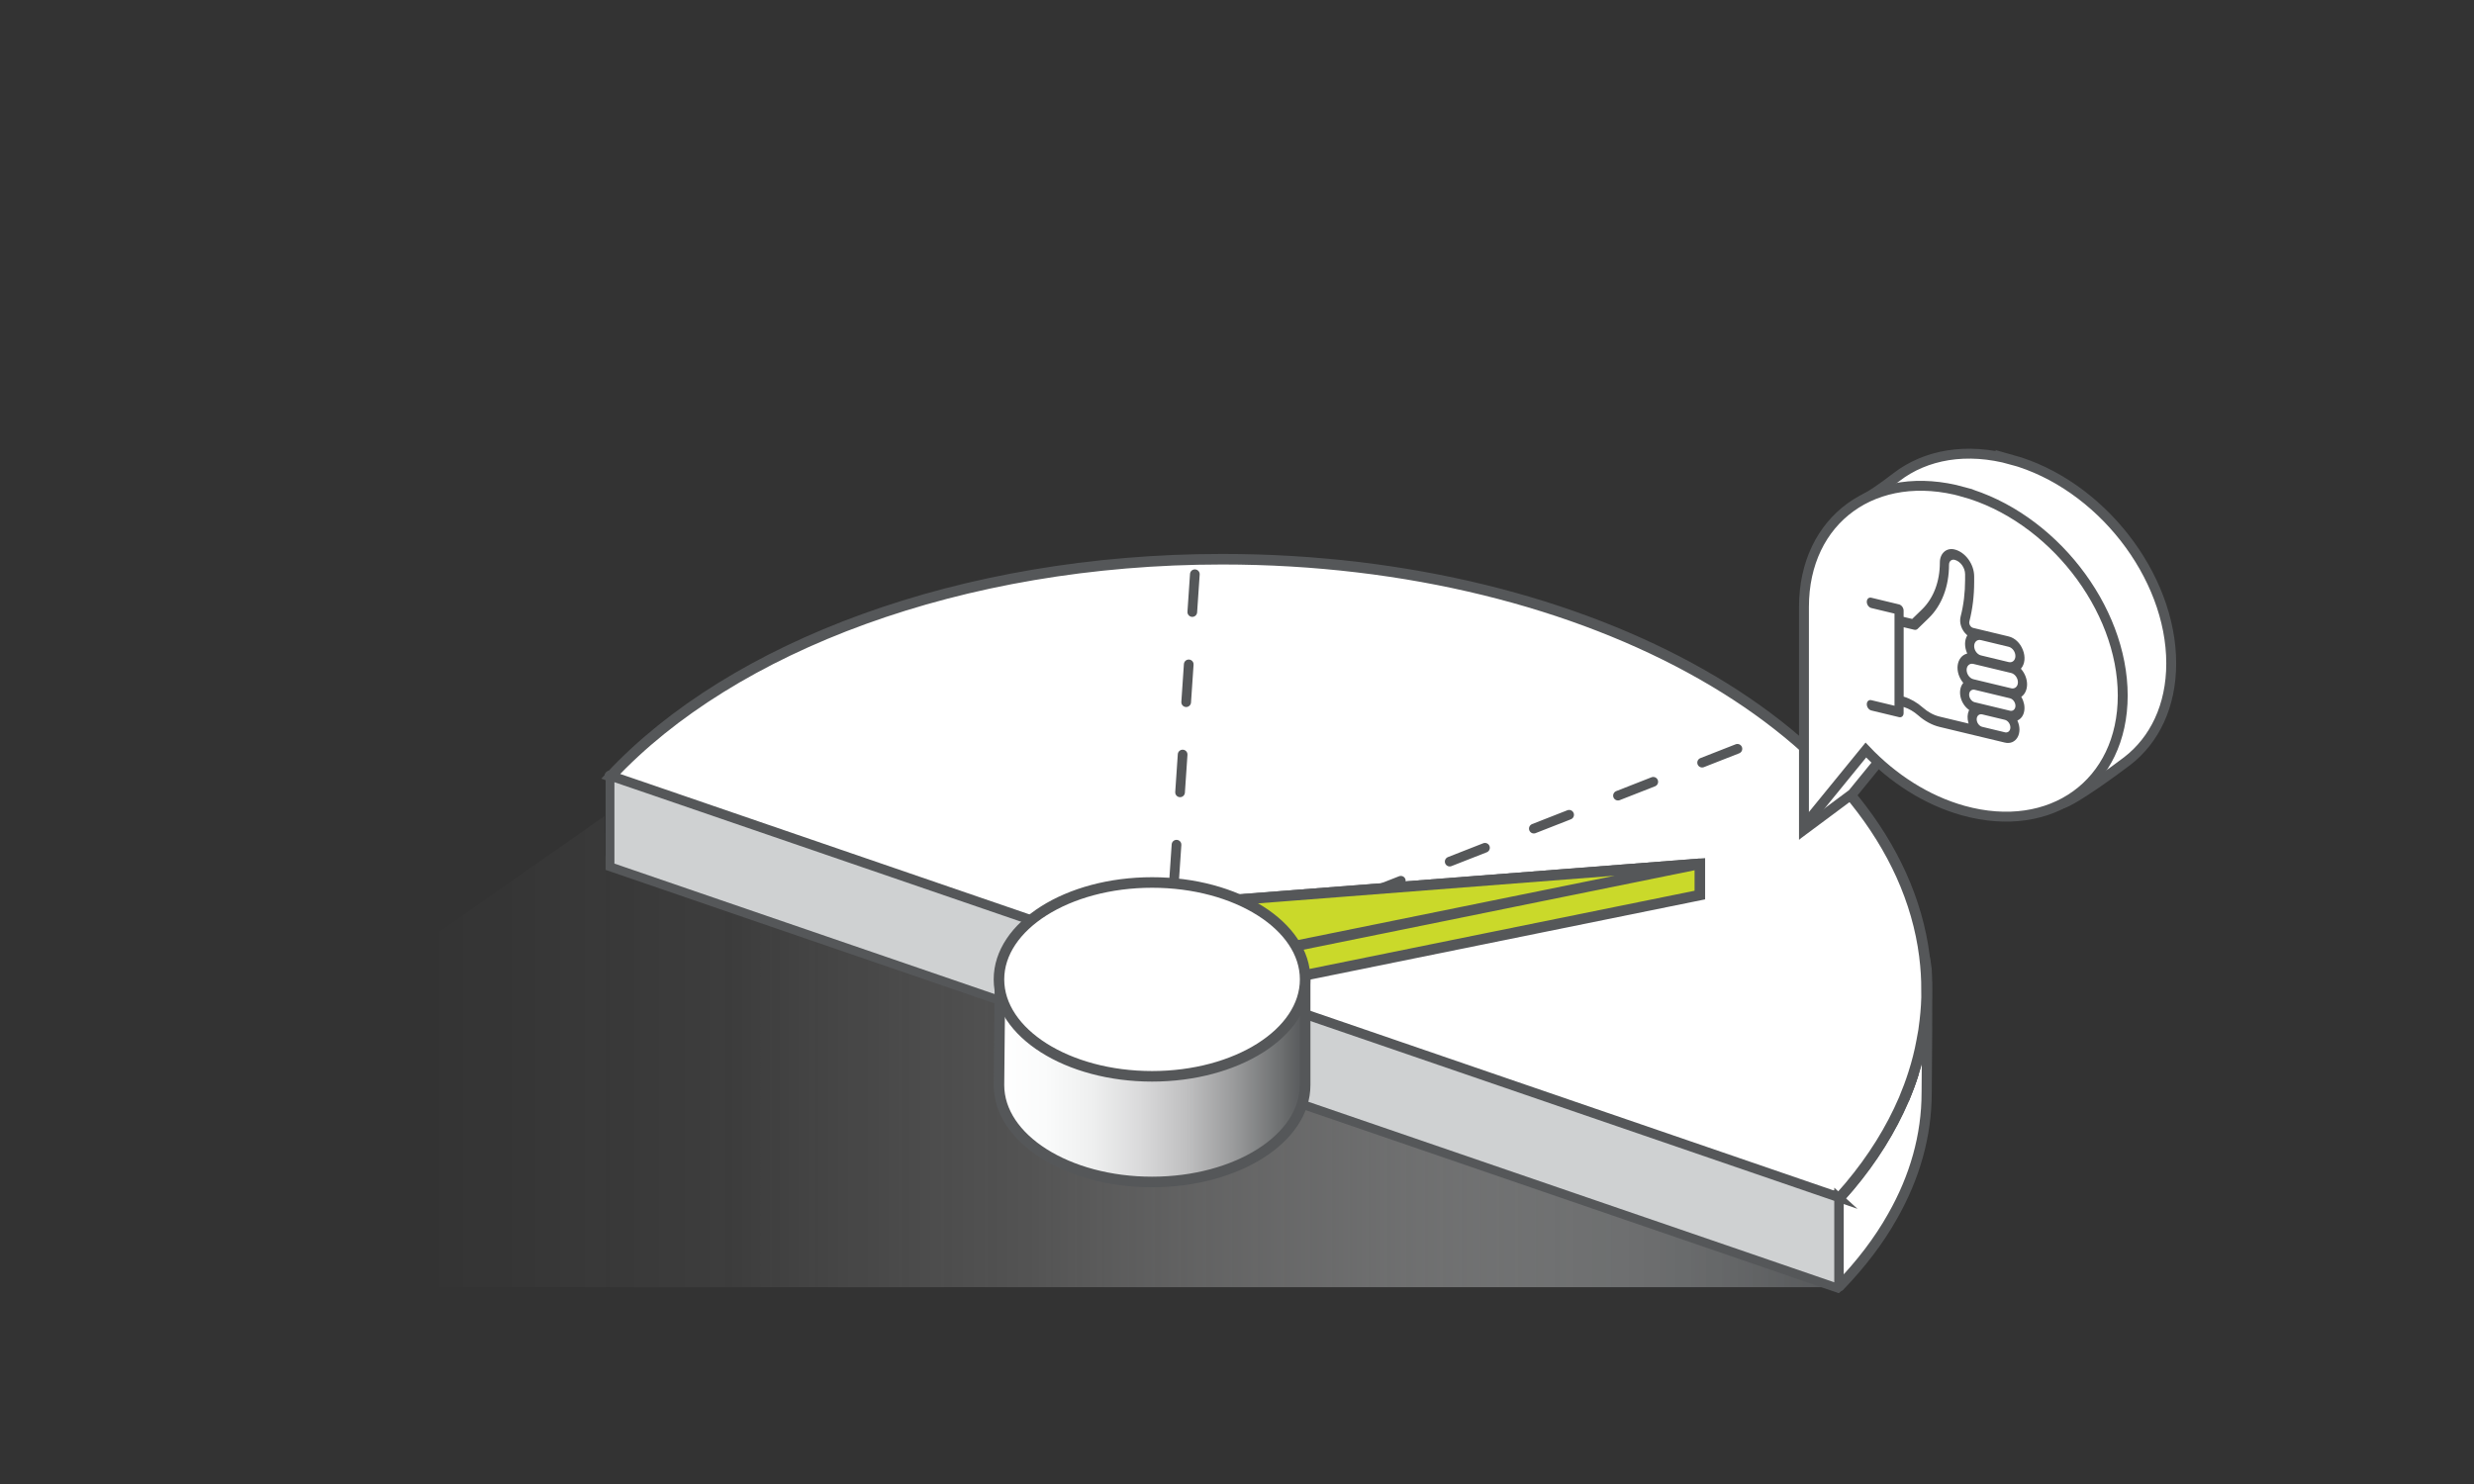 <?xml version="1.0" encoding="UTF-8"?>
<svg xmlns="http://www.w3.org/2000/svg" xmlns:xlink="http://www.w3.org/1999/xlink" id="Layer_1" viewBox="0 0 600 360">
  <rect x="0" y="0" width="600" height="360" fill="#333333" stroke="none"/>
  <defs>
    <style>.cls-1{fill:url(#linear-gradient-2);}.cls-1,.cls-2,.cls-3,.cls-4,.cls-5,.cls-6,.cls-7,.cls-8{stroke:#555759;stroke-linecap:round;stroke-miterlimit:10;}.cls-1,.cls-5,.cls-6,.cls-8{stroke-width:2.56px;}.cls-9{fill:url(#linear-gradient);}.cls-9,.cls-10{stroke-width:0px;}.cls-2{fill:#cfd1d2;stroke-width:2.14px;}.cls-3{stroke-width:2.4px;}.cls-3,.cls-4,.cls-6{fill:#fff;}.cls-4{stroke-width:2.47px;}.cls-5{fill:#cad92a;}.cls-7{stroke-dasharray:0 0 9.19 12.73;stroke-width:2.35px;}.cls-7,.cls-8{fill:none;}.cls-10{fill:#555759;}</style>
    <linearGradient id="linear-gradient" x1="12.67" y1="255.1" x2="445.92" y2="255.1" gradientUnits="userSpaceOnUse">
      <stop offset=".21" stop-color="#fff" stop-opacity="0"></stop>
      <stop offset=".38" stop-color="#f7f7f7" stop-opacity=".05"></stop>
      <stop offset=".54" stop-color="#e0e0e0" stop-opacity=".18"></stop>
      <stop offset=".71" stop-color="#b9babb" stop-opacity=".41"></stop>
      <stop offset=".88" stop-color="#838586" stop-opacity=".73"></stop>
      <stop offset="1" stop-color="#555759"></stop>
    </linearGradient>
    <linearGradient id="linear-gradient-2" x1="242.28" y1="260.27" x2="316.53" y2="260.27" gradientUnits="userSpaceOnUse">
      <stop offset="0" stop-color="#fff"></stop>
      <stop offset=".15" stop-color="#fafbfb"></stop>
      <stop offset=".31" stop-color="#eeefef"></stop>
      <stop offset=".46" stop-color="#dadadb"></stop>
      <stop offset=".62" stop-color="#bebebf"></stop>
      <stop offset=".77" stop-color="#999a9b"></stop>
      <stop offset=".92" stop-color="#6d6f70"></stop>
      <stop offset="1" stop-color="#555759"></stop>
    </linearGradient>
  </defs>
  <polygon class="cls-9" points="445.92 312.25 73.04 312.25 12.67 291.83 146.65 197.94 146.75 207.64 445.92 312.25"></polygon>
  <path class="cls-4" d="M467.26,265.05c0,10.47-2.9,20.56-8.27,30-3.33,5.94-7.69,11.62-12.89,17.01-.07.07-.19.02-.19-.07v-21.11s.02-.05.02-.07c.05-.07.1-.12.17-.19.86-.93,1.68-1.89,2.47-2.83,5.58-6.66,10.01-13.75,13.18-21.13.86-2.06,1.65-4.14,2.32-6.28.84-2.61,1.51-5.25,1.99-7.91.34-1.63.6-3.28.77-4.96.29-2.42.43-4.86.43-7.33,0-2.71-.17-5.39-.5-8.05.22,1.03.38,2.08.5,3.14.29,2.3,0,27.43,0,29.78Z"></path>
  <path class="cls-4" d="M446.11,290.62c-.07.07-.12.12-.17.19l-.02.02v-.29l.19.07Z"></path>
  <path class="cls-6" d="M461.75,266.66c.86-2.06,1.65-4.14,2.32-6.28-.67,2.11-1.44,4.22-2.32,6.28Z"></path>
  <path class="cls-6" d="M467.26,240.18c0,2.47-.14,4.91-.43,7.33-.17,1.68-.43,3.33-.77,4.96-.48,2.66-1.15,5.29-1.99,7.91-.67,2.13-1.46,4.22-2.32,6.28-3.16,7.38-7.59,14.47-13.18,21.13-.81.96-1.63,1.89-2.47,2.83l-.19-.07-288.96-99.21-8.84-3.02c29.42-31.46,84.81-52.66,148.32-52.66,89.79,0,163.42,42.38,170.29,96.26,0,.07.02.14.02.22.34,2.66.5,5.34.5,8.05Z"></path>
  <path class="cls-6" d="M446.11,290.62c-.07.07-.12.12-.17.19l-.02.02v-.29l.19.07Z"></path>
  <path class="cls-2" d="M445.92,290.54v21.71l-.24.24-17.27-5.94-280.47-96.29v-21.75c.05-.07.12-.12.19-.19l8.84,3.02,288.96,99.21Z"></path>
  <line class="cls-8" x1="148.12" y1="188.32" x2="147.93" y2="188.24"></line>
  <line class="cls-8" x1="147.93" y1="188.51" x2="147.93" y2="188.24"></line>
  <path class="cls-1" d="M316.53,263.22c0,12.98-16.62,23.51-37.13,23.51s-37.13-10.52-37.13-23.51c0-2.43.24-23.51.24-23.51,4.7-9.57,20.23,0,36.89,0s32.43-11.7,37.13-2.13v25.63Z"></path>
  <line class="cls-7" x1="310.77" y1="225.02" x2="432.76" y2="177.18"></line>
  <polygon class="cls-5" points="294.35 226.29 294.35 218.7 412.25 209.55 412.25 217.13 297.25 240.49 294.35 226.29"></polygon>
  <polygon class="cls-5" points="294.35 218.7 412.25 209.55 297.25 232.91 294.35 218.7"></polygon>
  <line class="cls-5" x1="297.25" y1="232.91" x2="297.25" y2="240.49"></line>
  <ellipse class="cls-6" cx="279.4" cy="237.59" rx="37.13" ry="23.51"></ellipse>
  <line class="cls-7" x1="284.71" y1="214.08" x2="290.02" y2="135.73"></line>
  <path class="cls-3" d="M487.92,111.53c-11-3.06-20.93-1.22-27.97,4.2-3.86,2.97-6.18,4.44-7.45,5.15-.82.46-1.38,1.28-1.53,2.21l-12.96,77.84,11.25-8.37,15.01-18.41c6.54,6.89,14.73,12.21,23.64,14.69,7.09,1.97,6.54,7.84,12.26,6.09,3.14-.96,13.2-8.36,15.7-10.28,6.63-5.1,10.7-13.37,10.7-23.73,0-21.35-17.31-43.47-38.66-49.4Z"></path>
  <path class="cls-3" d="M476.16,119.32c-21.35-5.93-38.66,6.56-38.66,27.92v53.12l15.01-18.41c6.54,6.89,14.73,12.21,23.64,14.69,21.35,5.93,38.66-6.56,38.66-27.91s-17.31-43.47-38.66-49.4Z"></path>
  <path class="cls-10" d="M490.21,169.05l.08-.07c.86-.64,1.33-1.74,1.32-3.02-.02-1.28-.53-2.6-1.41-3.63l-.09-.11.07-.08c.91-1.1,1.07-2.82.41-4.48-.66-1.69-1.95-2.91-3.45-3.27l-8.61-2.07c-.29-.07-.57-.29-.75-.6-.18-.31-.24-.66-.16-.97.77-3.01,1.16-6.22,1.16-9.55v-1.37c0-2.97-2.14-5.91-4.77-6.54-1.96-.47-3.55.95-3.55,3.16,0,4.63-1.54,8.68-4.34,11.4l-2.37,2.3-2.08-.5v-1.51c0-.69-.5-1.37-1.11-1.52l-6.72-1.62c-.61-.15-1.1.29-1.1.99s.5,1.37,1.1,1.51l5.62,1.35v22.35l-5.62-1.35c-.61-.15-1.1.29-1.1.99s.5,1.37,1.1,1.51l6.72,1.62c.61.15,1.11-.29,1.11-.98v-1.49l.13.04c1.19.39,2.37,1.09,3.41,2,1.57,1.39,3.35,2.35,5.15,2.79l15.86,3.81c1.28.31,2.42-.16,3.06-1.25s.65-2.58.03-3.98l-.05-.12.09-.05c.85-.41,1.41-1.22,1.58-2.3.17-1.06-.07-2.25-.66-3.28l-.07-.11ZM480.42,155.28l6.72,1.62c.91.22,1.64,1.22,1.64,2.25s-.74,1.68-1.64,1.46l-6.72-1.62c-.91-.22-1.64-1.23-1.64-2.25s.73-1.68,1.64-1.46ZM477.51,172.35c-.39.86-.44,1.92-.13,2.99l.06.19-7.07-1.7c-1.42-.34-2.82-1.1-4.05-2.19-1.38-1.22-2.94-2.12-4.53-2.61l-.11-.03v-16.84l2.56.61c.31.07.6,0,.81-.2l2.7-2.62c3.18-3.09,4.93-7.7,4.93-12.96,0-.83.6-1.36,1.34-1.19,1.41.34,2.56,1.91,2.56,3.51v1.37c0,3.1-.36,6.09-1.09,8.91-.38,1.51.24,3.33,1.53,4.44l.1.09-.06.1c-.65,1.15-.65,2.71-.02,4.18l.06.14-.11.03c-1.19.34-2.01,1.38-2.21,2.8-.19,1.42.29,2.98,1.28,4.2l.08.1-.07.08c-.65.82-.87,2.01-.61,3.26.27,1.26,1,2.41,2,3.15l.11.08-.05.11ZM486.22,177.64l-5.49-1.32c-.74-.18-1.34-1-1.34-1.83s.6-1.37,1.34-1.19l5.49,1.32c.74.18,1.34,1,1.34,1.84s-.6,1.37-1.34,1.19ZM487.45,172.41l-8.55-2.06c-.74-.18-1.34-1-1.34-1.83s.6-1.36,1.34-1.19l8.55,2.06c.74.18,1.34,1,1.34,1.83s-.6,1.37-1.34,1.19ZM487.75,166.97l-9.16-2.2c-.91-.22-1.64-1.23-1.64-2.25s.74-1.68,1.64-1.46l9.16,2.2c.91.22,1.64,1.23,1.64,2.25s-.74,1.68-1.64,1.46Z"></path>
</svg>
